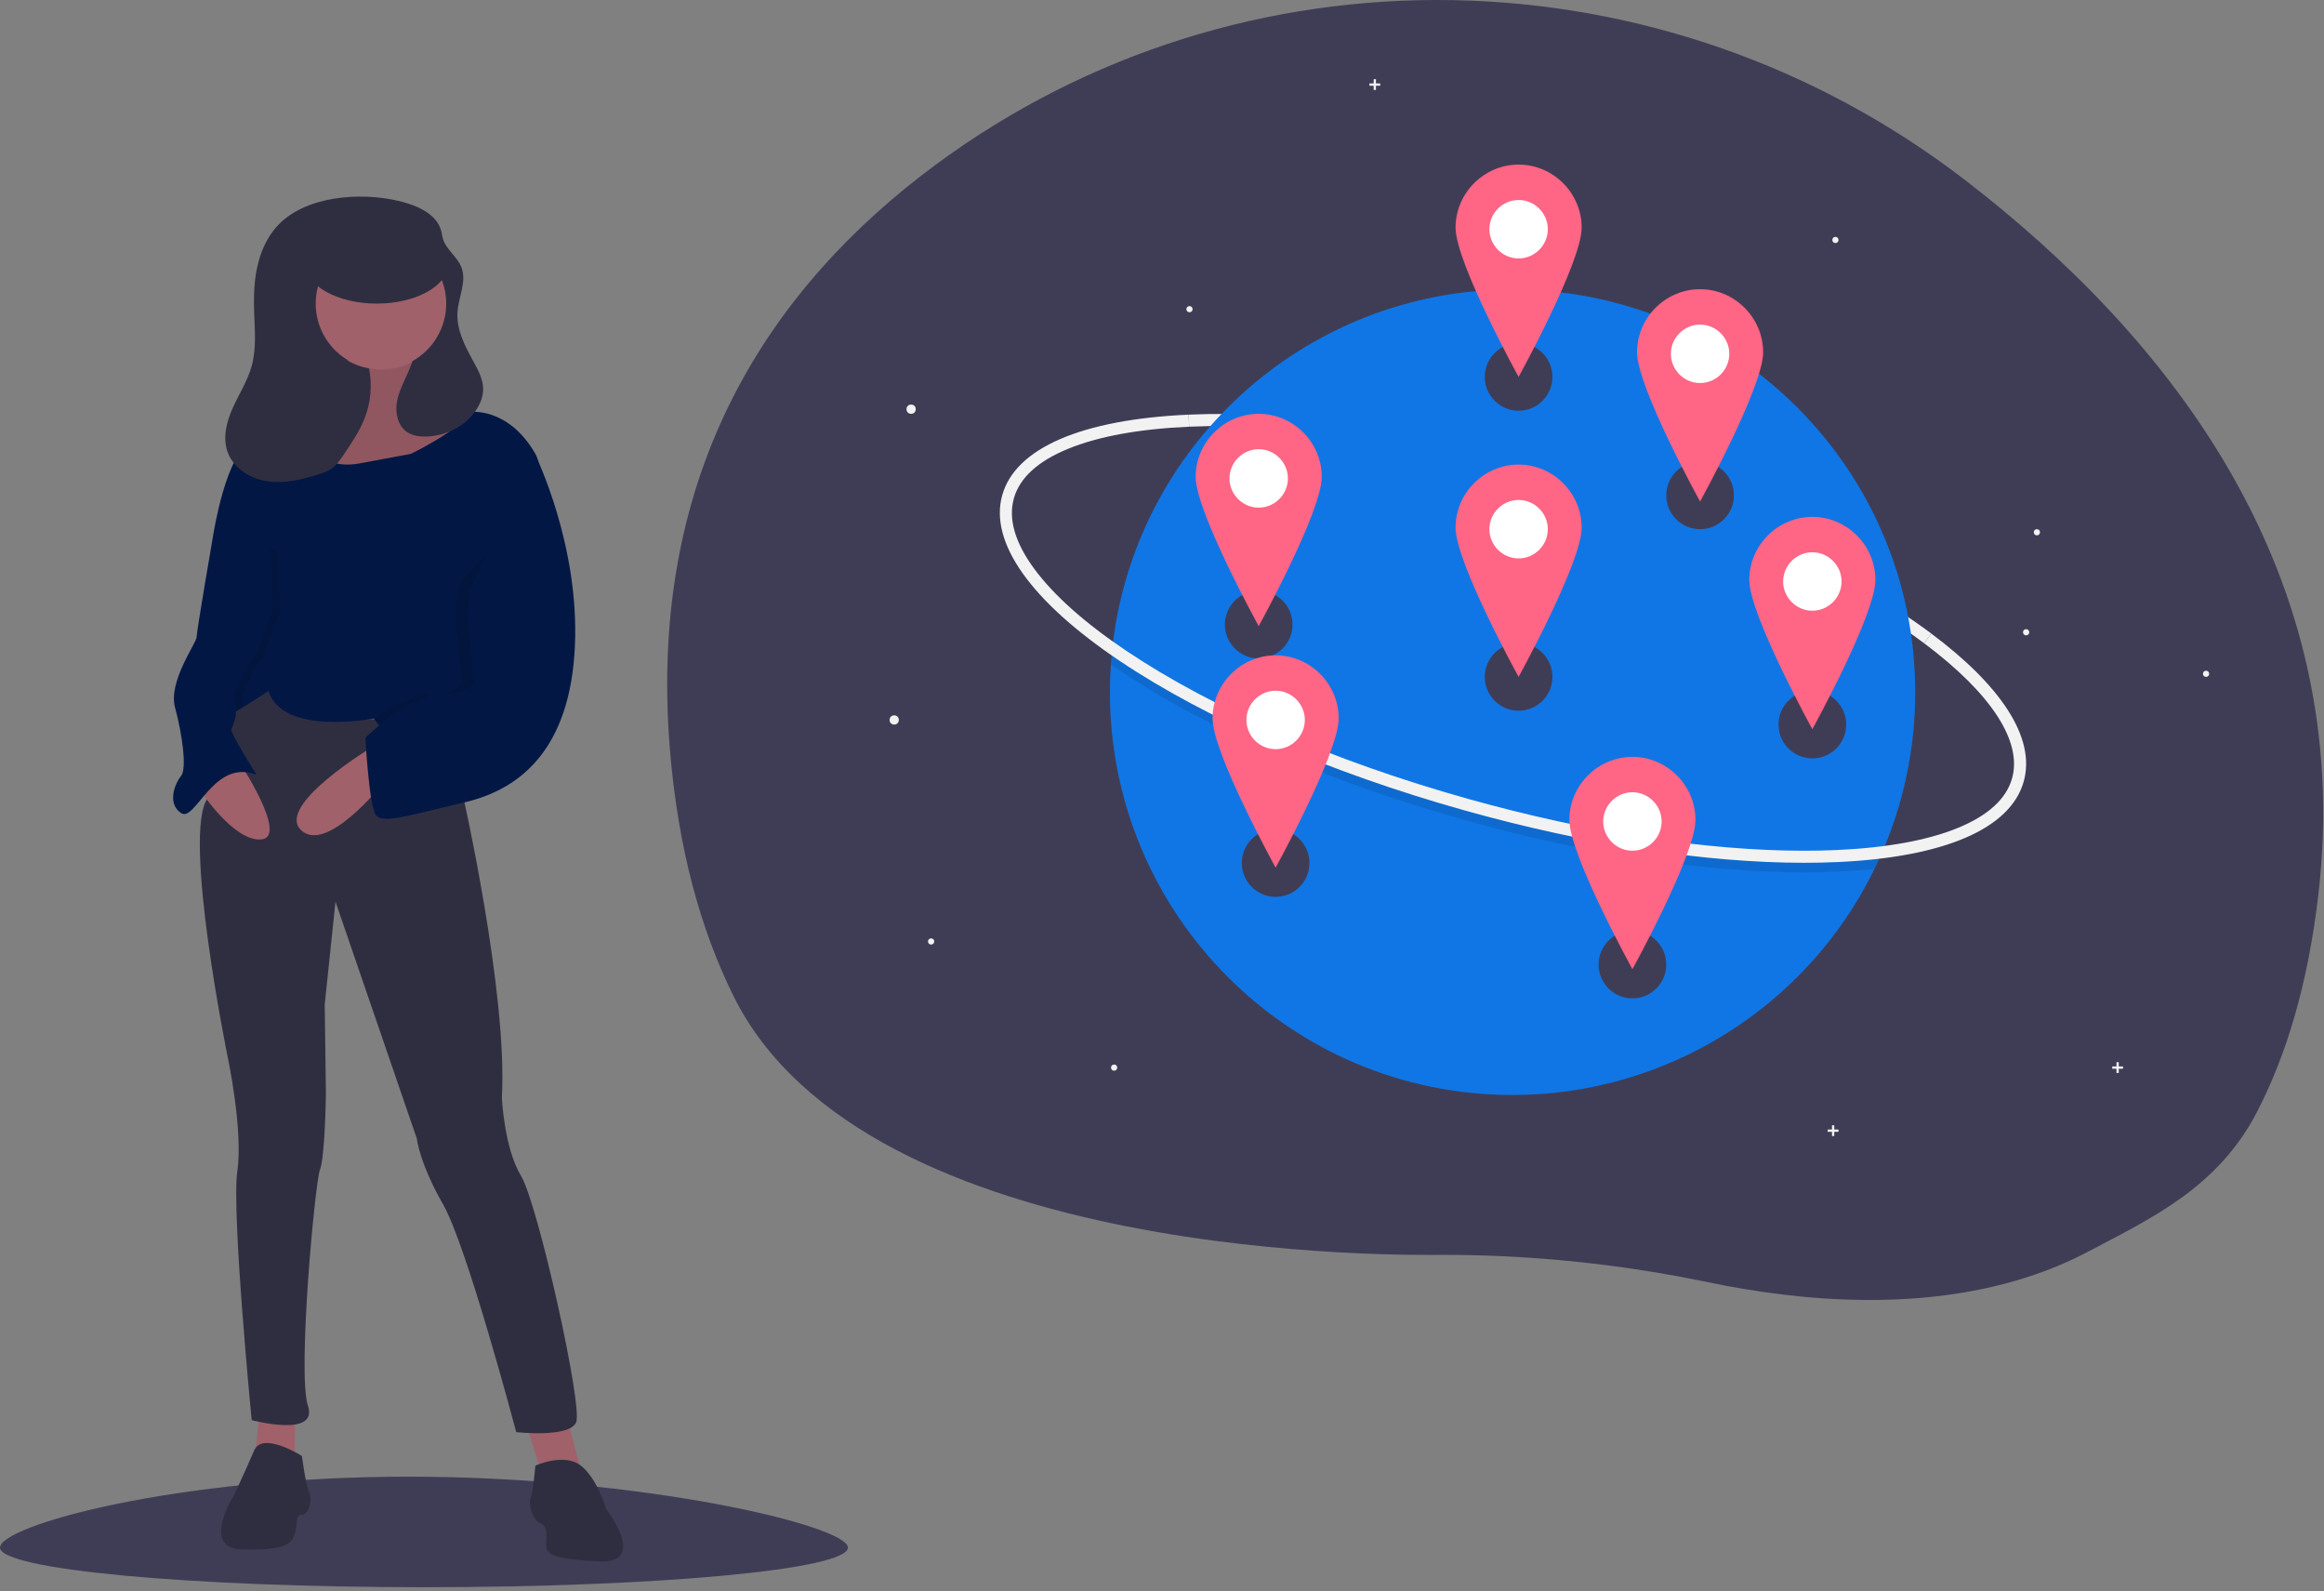 <?xml version="1.0" encoding="UTF-8" standalone="no"?> <svg xmlns="http://www.w3.org/2000/svg" xmlns:xlink="http://www.w3.org/1999/xlink" xmlns:serif="http://www.serif.com/" width="100%" height="100%" viewBox="0 0 298 204" xml:space="preserve" style="fill-rule:evenodd;clip-rule:evenodd;stroke-linejoin:round;stroke-miterlimit:1.414;"><rect x="0" y="0" width="298" height="204" fill="#808080" stroke="none"/> <g transform="matrix(1,0,0,1,-507.887,-421.984)"> <g transform="matrix(1,0,0,1,71.185,0)"> <g transform="matrix(0.262,0,0,0.262,436.702,421.984)"> <g transform="matrix(1,0,0,1,-31.5,-61.705)"> <path d="M1166.12,499.639C1161.05,543.149 1150.49,578.082 1136.01,605.942C1116.74,643.063 1083.77,658.019 1054.32,673.669C1045.81,678.183 1036.96,682.03 1027.86,685.175C974.266,703.774 914.287,698.84 867.173,689.02C834.128,682.127 800.585,677.886 766.864,676.338C757.247,675.905 747.62,675.689 737.983,675.692C723.123,675.712 455.559,680.79 390.415,548.902C374.331,516.368 363.307,476.626 359.346,428.183C348.138,291.225 409.736,201.276 489.191,142.482C639.496,31.265 845.519,35.929 993.607,150.076C1092.25,226.11 1184.61,341.182 1166.12,499.639Z" style="fill:rgb(63,61,86);fill-rule:nonzero;"></path> </g> <g transform="matrix(1,0,0,1,-31.5,-61.705)"> <path d="M973.16,376.402C931.463,345.23 866.155,315.749 793.982,295.52C728.269,277.102 664.174,268.209 613.491,270.48L613.228,264.586C664.514,262.289 729.274,271.256 795.575,289.84C868.42,310.257 934.436,340.085 976.693,371.676L973.16,376.402Z" style="fill:rgb(242,242,242);fill-rule:nonzero;"></path> </g> <g transform="matrix(1,0,0,1,-31.5,-61.705)"> <path d="M968.831,400.412C968.868,428.029 963.078,455.346 951.839,480.573C950.901,482.685 949.924,484.778 948.907,486.85C915.913,554.438 846.988,597.48 771.777,597.466C662.949,597.466 574.723,509.24 574.723,400.412C574.723,395.851 574.878,391.326 575.189,386.837C575.336,384.553 575.527,382.284 575.761,380.028C585.962,280.775 669.834,203.358 771.777,203.358C880.605,203.358 968.831,291.584 968.831,400.412Z" style="fill:rgb(16,118,229);fill-rule:nonzero;"></path> </g> <g transform="matrix(1,0,0,1,-31.5,-61.705)"> <path d="M951.839,480.573C950.901,482.685 949.924,484.778 948.907,486.85C943.149,487.476 937.088,487.93 930.724,488.213C925.455,488.449 920.033,488.567 914.494,488.567C866.103,488.567 807.866,479.635 748.372,462.962C682.07,444.378 622.086,418.383 579.466,389.763C578.015,388.789 576.589,387.814 575.189,386.837C575.336,384.553 575.527,382.284 575.761,380.028C578.021,381.639 580.351,383.251 582.752,384.866C624.871,413.144 684.253,438.861 749.965,457.281C808.94,473.812 866.628,482.667 914.464,482.667C919.933,482.667 925.265,482.551 930.459,482.319C938.022,481.977 945.149,481.395 951.839,480.573Z" style="fill-opacity:0.1;fill-rule:nonzero;"></path> </g> <g transform="matrix(1,0,0,1,-31.5,-61.705)"> <path d="M914.494,483.848C866.105,483.85 807.865,474.916 748.374,458.242C682.072,439.659 622.086,413.663 579.465,385.044C535.955,355.827 515.552,327.038 522.015,303.981C528.477,280.923 560.871,266.932 613.228,264.586L613.491,270.48C589.041,271.575 569.116,275.21 554.268,281.281C539.456,287.338 530.516,295.511 527.696,305.573C524.875,315.635 528.266,327.264 537.771,340.137C547.301,353.041 562.435,366.502 582.754,380.145C624.868,408.425 684.252,434.142 749.966,452.561C808.942,469.091 866.626,477.949 914.466,477.95C919.932,477.95 925.262,477.834 930.457,477.601C954.907,476.505 974.833,472.872 989.681,466.8C1004.49,460.744 1013.43,452.571 1016.25,442.508C1021.32,424.44 1006.01,400.963 973.16,376.402L976.693,371.677C993.599,384.316 1006.11,396.774 1013.89,408.705C1022.23,421.496 1024.93,433.406 1021.93,444.101C1015.47,467.158 983.078,481.149 930.721,483.495C925.453,483.732 920.034,483.848 914.494,483.848Z" style="fill:rgb(242,242,242);fill-rule:nonzero;"></path> </g> <circle cx="745.49" cy="103.856" r="2.258" style="fill:rgb(242,242,242);"></circle> <circle cx="445.922" cy="200.214" r="2.258" style="fill:rgb(242,242,242);"></circle> <circle cx="437.642" cy="352.255" r="2.258" style="fill:rgb(242,242,242);"></circle> <circle cx="898.284" cy="117.404" r="1.505" style="fill:rgb(242,242,242);"></circle> <circle cx="1079.68" cy="329.675" r="1.505" style="fill:rgb(242,242,242);"></circle> <circle cx="996.886" cy="260.428" r="1.505" style="fill:rgb(242,242,242);"></circle> <circle cx="582.158" cy="151.275" r="1.505" style="fill:rgb(242,242,242);"></circle> <circle cx="991.617" cy="309.353" r="1.505" style="fill:rgb(242,242,242);"></circle> <circle cx="455.707" cy="460.642" r="1.505" style="fill:rgb(242,242,242);"></circle> <circle cx="545.276" cy="522.362" r="1.505" style="fill:rgb(242,242,242);"></circle> <path d="M675.49,40.826L673.413,40.826L673.413,38.749L672.299,38.749L672.299,40.826L670.221,40.826L670.221,41.941L672.299,41.941L672.299,44.018L673.413,44.018L673.413,41.941L675.49,41.941L675.49,40.826Z" style="fill:rgb(242,242,242);fill-rule:nonzero;"></path> <path d="M899.79,552.65L897.712,552.65L897.712,550.573L896.598,550.573L896.598,552.65L894.521,552.65L894.521,553.765L896.598,553.765L896.598,555.842L897.712,555.842L897.712,553.765L899.79,553.765L899.79,552.65Z" style="fill:rgb(242,242,242);fill-rule:nonzero;"></path> <path d="M1039.04,521.79L1036.96,521.79L1036.96,519.713L1035.84,519.713L1035.84,521.79L1033.77,521.79L1033.77,522.905L1035.84,522.905L1035.84,524.982L1036.96,524.982L1036.96,522.905L1039.04,522.905L1039.04,521.79Z" style="fill:rgb(242,242,242);fill-rule:nonzero;"></path> <circle cx="743.232" cy="184.407" r="16.559" style="fill:rgb(63,61,86);"></circle> <circle cx="616.028" cy="305.589" r="16.559" style="fill:rgb(63,61,86);"></circle> <circle cx="798.93" cy="471.932" r="16.559" style="fill:rgb(63,61,86);"></circle> <circle cx="743.232" cy="331.18" r="16.559" style="fill:rgb(63,61,86);"></circle> <circle cx="624.308" cy="422.255" r="16.559" style="fill:rgb(63,61,86);"></circle> <circle cx="832.048" cy="242.364" r="16.559" style="fill:rgb(63,61,86);"></circle> <circle cx="886.994" cy="354.513" r="16.559" style="fill:rgb(63,61,86);"></circle> <circle cx="743.232" cy="258.923" r="21.828" style="fill:white;"></circle> <g transform="matrix(1,0,0,1,-31.5,-61.705)"> <path d="M774.732,289.015C757.802,289.015 743.872,302.946 743.872,319.875C743.872,336.919 774.732,392.885 774.732,392.885C774.732,392.885 805.592,336.919 805.592,319.875C805.592,302.946 791.661,289.015 774.732,289.015ZM774.732,334.929C766.886,334.929 760.431,328.473 760.431,320.628C760.431,312.782 766.886,306.327 774.732,306.327C782.577,306.327 789.033,312.782 789.033,320.628C789.033,320.628 789.033,320.628 789.033,320.628C789.033,328.473 782.577,334.929 774.732,334.929C774.732,334.929 774.732,334.929 774.732,334.929Z" style="fill:rgb(255,101,132);fill-rule:nonzero;"></path> </g> <circle cx="624.308" cy="352.255" r="21.828" style="fill:white;"></circle> <g transform="matrix(1,0,0,1,-31.5,-61.705)"> <path d="M655.808,382.348C638.878,382.348 624.948,396.278 624.948,413.208C624.948,430.251 655.808,486.218 655.808,486.218C655.808,486.218 686.668,430.251 686.668,413.208C686.668,396.278 672.737,382.348 655.808,382.348ZM655.808,428.261C647.962,428.261 641.507,421.806 641.507,413.96C641.507,406.115 647.962,399.659 655.808,399.659C663.653,399.659 670.109,406.115 670.109,413.96C670.109,421.806 663.653,428.261 655.808,428.261Z" style="fill:rgb(255,101,132);fill-rule:nonzero;"></path> </g> <circle cx="886.994" cy="284.514" r="21.828" style="fill:white;"></circle> <g transform="matrix(1,0,0,1,-31.5,-61.705)"> <path d="M918.494,314.606C901.565,314.606 887.634,328.537 887.634,345.466C887.634,362.51 918.494,418.476 918.494,418.476C918.494,418.476 949.354,362.51 949.354,345.466C949.354,328.537 935.423,314.606 918.494,314.606ZM918.494,360.52C910.649,360.52 904.193,354.064 904.193,346.219C904.193,338.374 910.649,331.918 918.494,331.918C926.339,331.918 932.795,338.374 932.795,346.219C932.795,354.064 926.339,360.52 918.494,360.52Z" style="fill:rgb(255,101,132);fill-rule:nonzero;"></path> </g> <circle cx="743.232" cy="112.15" r="21.828" style="fill:white;"></circle> <g transform="matrix(1,0,0,1,-31.5,-61.705)"> <path d="M774.732,142.242C757.802,142.242 743.872,156.173 743.872,173.102C743.872,190.145 774.732,246.112 774.732,246.112C774.732,246.112 805.592,190.145 805.592,173.102C805.592,156.173 791.661,142.242 774.732,142.242ZM774.732,188.156C766.886,188.156 760.431,181.7 760.431,173.855C760.431,166.009 766.886,159.554 774.732,159.554C782.577,159.554 789.033,166.009 789.033,173.855C789.033,181.7 782.577,188.156 774.732,188.156Z" style="fill:rgb(255,101,132);fill-rule:nonzero;"></path> </g> <circle cx="798.93" cy="401.932" r="21.828" style="fill:white;"></circle> <g transform="matrix(1,0,0,1,-31.5,-61.705)"> <path d="M830.43,432.025C813.501,432.025 799.57,445.955 799.57,462.885C799.57,479.928 830.43,535.895 830.43,535.895C830.43,535.895 861.29,479.928 861.29,462.885C861.29,445.955 847.359,432.025 830.43,432.025ZM830.43,477.938C822.585,477.938 816.129,471.483 816.129,463.637C816.129,455.792 822.585,449.336 830.43,449.336C838.275,449.336 844.731,455.792 844.731,463.637C844.731,471.483 838.275,477.938 830.43,477.938Z" style="fill:rgb(255,101,132);fill-rule:nonzero;"></path> </g> <circle cx="616.028" cy="234.084" r="21.828" style="fill:white;"></circle> <g transform="matrix(1,0,0,1,-31.5,-61.705)"> <path d="M647.528,264.177C630.599,264.177 616.668,278.107 616.668,295.037C616.668,312.08 647.528,368.047 647.528,368.047C647.528,368.047 678.388,312.08 678.388,295.037C678.388,278.107 664.458,264.177 647.528,264.177ZM647.528,310.09C639.683,310.09 633.227,303.634 633.227,295.789C633.227,287.944 639.683,281.488 647.528,281.488C655.374,281.488 661.829,287.944 661.829,295.789C661.829,303.634 655.374,310.09 647.528,310.09Z" style="fill:rgb(255,101,132);fill-rule:nonzero;"></path> </g> <circle cx="832.048" cy="173.117" r="21.828" style="fill:white;"></circle> <g transform="matrix(1,0,0,1,-31.5,-61.705)"> <path d="M863.548,203.209C846.619,203.209 832.688,217.14 832.688,234.069C832.688,251.113 863.548,307.079 863.548,307.079C863.548,307.079 894.408,251.113 894.408,234.069C894.408,217.14 880.477,203.209 863.548,203.209ZM863.548,249.123C855.703,249.123 849.247,242.667 849.247,234.822C849.247,226.977 855.703,220.521 863.548,220.521C871.393,220.521 877.849,226.977 877.849,234.822C877.849,242.667 871.393,249.123 863.548,249.123Z" style="fill:rgb(255,101,132);fill-rule:nonzero;"></path> </g> <g transform="matrix(1,0,0,1,-31.5,-61.705)"> <path d="M446.5,818.92C446.5,829.621 353.599,838.295 239,838.295C124.401,838.295 31.5,829.621 31.5,818.92C31.5,808.22 116.914,784.207 231.513,784.207C346.112,784.207 446.5,808.22 446.5,818.92Z" style="fill:rgb(63,61,86);fill-rule:nonzero;"></path> </g> <rect x="137.389" y="128.482" width="81.442" height="67.401" style="fill:rgb(47,46,65);"></rect> <path d="M277.255,692.495L284.285,719.443L265.538,722.372L256.751,694.252L277.255,692.495Z" style="fill:rgb(160,97,106);fill-rule:nonzero;"></path> <path d="M144.27,688.394L144.27,717.1L124.352,717.1L127.281,688.394L144.27,688.394Z" style="fill:rgb(160,97,106);fill-rule:nonzero;"></path> <g transform="matrix(1,0,0,1,-31.5,-61.705)"> <path d="M293.523,778.805C293.523,778.805 307.583,772.361 315.785,778.805C323.987,785.249 328.087,799.895 328.087,799.895C328.087,799.895 349.177,826.843 324.572,825.672C299.967,824.5 298.796,821.571 298.796,817.47C298.796,813.369 299.967,808.682 295.866,806.925C291.766,805.167 290.008,796.966 291.18,794.622C292.351,792.279 293.523,778.805 293.523,778.805Z" style="fill:rgb(47,46,65);fill-rule:nonzero;"></path> </g> <g transform="matrix(1,0,0,1,-31.5,-61.705)"> <path d="M179.285,774.118C179.285,774.118 159.953,761.751 155.852,771.45C151.751,781.148 145.893,793.451 145.893,793.451C145.893,793.451 129.489,819.227 149.993,819.813C170.498,820.399 174.013,817.47 175.77,812.197C177.528,806.925 175.77,802.824 179.285,802.824C182.8,802.824 184.558,795.208 182.8,791.693C181.043,788.178 179.285,774.118 179.285,774.118Z" style="fill:rgb(47,46,65);fill-rule:nonzero;"></path> </g> <g transform="matrix(1,0,0,1,-31.5,-61.705)"> <path d="M234.94,229.877C234.94,229.877 230.253,256.24 242.555,257.997C254.858,259.755 267.161,265.027 267.746,268.542C268.332,272.057 219.708,309.551 219.708,309.551L189.83,300.177C189.83,300.177 159.953,292.562 161.124,286.703C162.296,280.845 164.639,272.643 164.639,272.643C164.639,272.643 198.618,265.613 199.204,255.068C199.789,244.523 203.89,227.534 203.89,227.534L234.94,229.877Z" style="fill:rgb(160,97,106);fill-rule:nonzero;"></path> </g> <g transform="matrix(1,0,0,1,-31.5,-61.705)"> <path d="M234.94,229.877C234.94,229.877 230.253,256.24 242.555,257.997C254.858,259.755 267.161,265.027 267.746,268.542C268.332,272.057 219.708,309.551 219.708,309.551L189.83,300.177C189.83,300.177 159.953,292.562 161.124,286.703C162.296,280.845 164.639,272.643 164.639,272.643C164.639,272.643 198.618,265.613 199.204,255.068C199.789,244.523 203.89,227.534 203.89,227.534L234.94,229.877Z" style="fill-opacity:0.1;fill-rule:nonzero;"></path> </g> <g transform="matrix(1,0,0,1,-31.5,-61.705)"> <path d="M157.609,395.083C157.609,395.083 178.829,415.347 220.944,413.417C263.06,411.486 259.545,426.132 259.545,426.132L257.787,449.565C257.787,449.565 280.049,547.4 277.12,598.953C277.12,598.953 278.291,623.558 286.493,637.033C294.695,650.507 316.956,750.099 313.441,757.715C309.926,765.33 284.15,762.401 284.15,762.401C284.15,762.401 260.13,671.597 248.414,651.093C236.697,630.588 235.525,618.872 235.525,618.872L195.689,502.876L190.416,553.258C190.416,553.258 191.002,593.095 191.002,596.61C191.002,600.125 190.416,628.245 188.073,634.103C185.729,639.962 176.942,733.695 182.214,749.513C187.487,765.33 154.68,756.543 154.68,756.543C154.68,756.543 144.721,654.608 147.65,634.689C150.579,614.771 142.963,579.035 142.963,579.035C142.963,579.035 120.702,470.07 133.004,452.495C133.004,452.495 141.206,392.739 145.307,393.325L157.609,395.083Z" style="fill:rgb(47,46,65);fill-rule:nonzero;"></path> </g> <circle cx="186.743" cy="148.547" r="32.221" style="fill:rgb(160,97,106);"></circle> <g transform="matrix(1,0,0,1,-31.5,-61.705)"> <path d="M135.933,413.83C136.531,415.622 143.52,411.931 150.234,407.883C156.69,403.993 162.882,399.769 162.882,399.769C169.912,422.031 214.435,413.244 214.435,413.244C214.435,413.244 214.547,413.402 214.752,413.683C216.222,415.681 222.567,424.011 230.253,429.647C239.04,436.091 259.545,420.86 259.545,420.86C259.545,420.86 291.426,344.508 295.503,304.062C296.4,295.163 295.954,287.998 293.523,283.774C280.049,260.341 261.091,263.293 261.091,263.293C257.945,271.524 232.596,283.774 232.596,283.774L207.405,288.461C182.214,293.147 174.599,266.785 174.599,266.785C167.569,265.613 154.68,278.502 154.68,278.502C142.378,282.017 135.933,323.025 135.933,323.025C135.933,323.025 137.158,324.548 139.068,326.979C140.146,328.344 141.44,329.996 142.858,331.83C143.35,332.463 143.854,333.119 144.37,333.787C150.866,342.258 159.074,353.395 161.124,358.175C164.639,366.377 157.609,378.679 149.408,378.094C141.206,377.508 134.762,410.315 135.933,413.83Z" style="fill:rgb(2,23,68);fill-rule:nonzero;"></path> </g> <g transform="matrix(1,0,0,1,-31.5,-61.705)"> <path d="M218.536,445.465C218.536,445.465 191.002,480.029 178.699,467.726C166.397,455.424 214.435,426.718 214.435,426.718L218.536,445.465Z" style="fill:rgb(160,97,106);fill-rule:nonzero;"></path> </g> <g transform="matrix(1,0,0,1,-31.5,-61.705)"> <path d="M148.822,434.92C148.822,434.92 172.841,471.241 159.367,472.413C145.893,473.585 129.489,448.394 129.489,448.394L148.822,434.92Z" style="fill:rgb(160,97,106);fill-rule:nonzero;"></path> </g> <g transform="matrix(1,0,0,1,-31.5,-61.705)"> <path d="M145.484,261.136C148.575,254.316 152.728,247.917 154.707,240.696C157.079,232.041 156.155,222.884 155.873,213.915C155.623,205.986 155.902,197.965 157.88,190.283C159.859,182.602 163.644,175.229 169.561,169.947C184.653,156.475 212.272,155.507 230.699,161.116C237.964,163.327 245.703,167.537 247.504,174.914C247.776,176.028 247.898,177.175 248.202,178.281C249.71,183.773 255.329,187.248 257.357,192.571C259.979,199.456 255.936,206.943 255.407,214.291C254.79,222.87 259.007,230.975 263.164,238.505C265.635,242.981 268.204,247.75 267.959,252.857C267.754,255.65 266.905,258.358 265.478,260.768C260.493,269.649 250.316,275.027 240.135,275.295C236.83,275.382 233.366,274.929 230.643,273.054C226.146,269.957 224.828,263.722 225.765,258.342C226.702,252.963 229.433,248.098 231.572,243.074C232.229,241.533 232.821,239.965 233.367,238.382C243.552,232.697 249.885,221.909 249.885,210.245C249.885,192.567 235.338,178.02 217.661,178.02C199.983,178.02 185.436,192.567 185.436,210.245C185.436,225.836 196.752,239.302 212.111,241.987C213.724,250.114 212.991,258.534 209.997,266.259C207.515,272.637 203.644,278.364 199.805,284.03C197.97,286.739 196.061,289.522 193.312,291.297C191.58,292.322 189.72,293.117 187.781,293.659C179.647,296.275 171.082,298.38 162.619,297.203C154.156,296.026 145.775,290.922 142.891,282.879C140.364,275.831 142.394,267.955 145.484,261.136Z" style="fill:rgb(47,46,65);fill-rule:nonzero;"></path> </g> <ellipse cx="184.4" cy="128.629" rx="35.15" ry="19.918" style="fill:rgb(47,46,65);"></ellipse> <g transform="matrix(1,0,0,1,-31.5,-61.705)"> <path d="M214.752,413.683C216.222,415.681 222.567,424.011 230.253,429.647C239.04,436.091 259.545,420.86 259.545,420.86C259.545,420.86 291.426,344.508 295.503,304.062C293.278,297.347 290.66,290.768 287.665,284.36L294.402,311.601C294.402,311.601 264.231,335.913 257.787,345.873C251.343,355.832 257.201,389.224 257.787,394.497C258.373,399.77 246.07,401.527 240.212,400.941C234.354,400.355 233.182,405.628 227.91,405.628C225.361,405.628 219.813,409.588 214.752,413.683Z" style="fill-opacity:0.1;fill-rule:nonzero;"></path> </g> <g transform="matrix(1,0,0,1,-31.5,-61.705)"> <path d="M284.736,284.36L293.523,284.36C293.523,284.36 315.199,328.298 312.856,378.094C310.512,427.89 286.493,447.808 258.959,454.252C231.425,460.696 219.122,464.797 215.607,460.696C212.092,456.596 210.335,422.617 210.335,422.617C210.335,422.617 228.495,405.628 233.768,405.628C239.04,405.628 240.212,400.355 246.07,400.941C251.929,401.527 264.231,399.769 263.645,394.497C263.06,389.224 257.201,355.832 263.645,345.873C270.09,335.913 284.736,284.36 284.736,284.36Z" style="fill:rgb(2,23,68);fill-rule:nonzero;"></path> </g> <g transform="matrix(1,0,0,1,-31.5,-61.705)"> <path d="M139.068,326.979C140.146,328.344 141.44,329.996 142.858,331.83L139.448,324.783C139.448,324.783 139.308,325.579 139.068,326.979Z" style="fill-opacity:0.1;fill-rule:nonzero;"></path> </g> <g transform="matrix(1,0,0,1,-31.5,-61.705)"> <path d="M135.933,413.83C136.531,415.622 143.52,411.931 150.234,407.883C150.163,407.532 150.087,407.169 149.993,406.799C148.236,399.769 160.538,382.78 160.538,382.78L168.74,360.519L166.983,330.641L144.369,333.787C150.866,342.258 159.074,353.395 161.124,358.175C164.639,366.377 157.609,378.679 149.408,378.094C141.206,377.508 134.762,410.315 135.933,413.83Z" style="fill-opacity:0.1;fill-rule:nonzero;"></path> </g> <g transform="matrix(1,0,0,1,-31.5,-61.705)"> <path d="M147.65,311.308L135.933,323.025C135.933,323.025 127.732,370.478 127.732,373.407C127.732,376.336 113.672,395.083 117.187,407.971C120.702,420.86 123.045,437.849 120.116,441.364C117.187,444.879 113.086,454.838 120.116,459.525C127.146,464.211 135.933,432.576 157.024,440.778C157.024,440.778 144.135,420.274 144.721,418.516C145.307,416.759 148.236,412.072 146.479,405.042C144.721,398.012 157.024,381.023 157.024,381.023L165.225,358.761L163.468,328.883L147.65,311.308Z" style="fill:rgb(2,23,68);fill-rule:nonzero;"></path> </g> </g> </g> </g> </svg> 